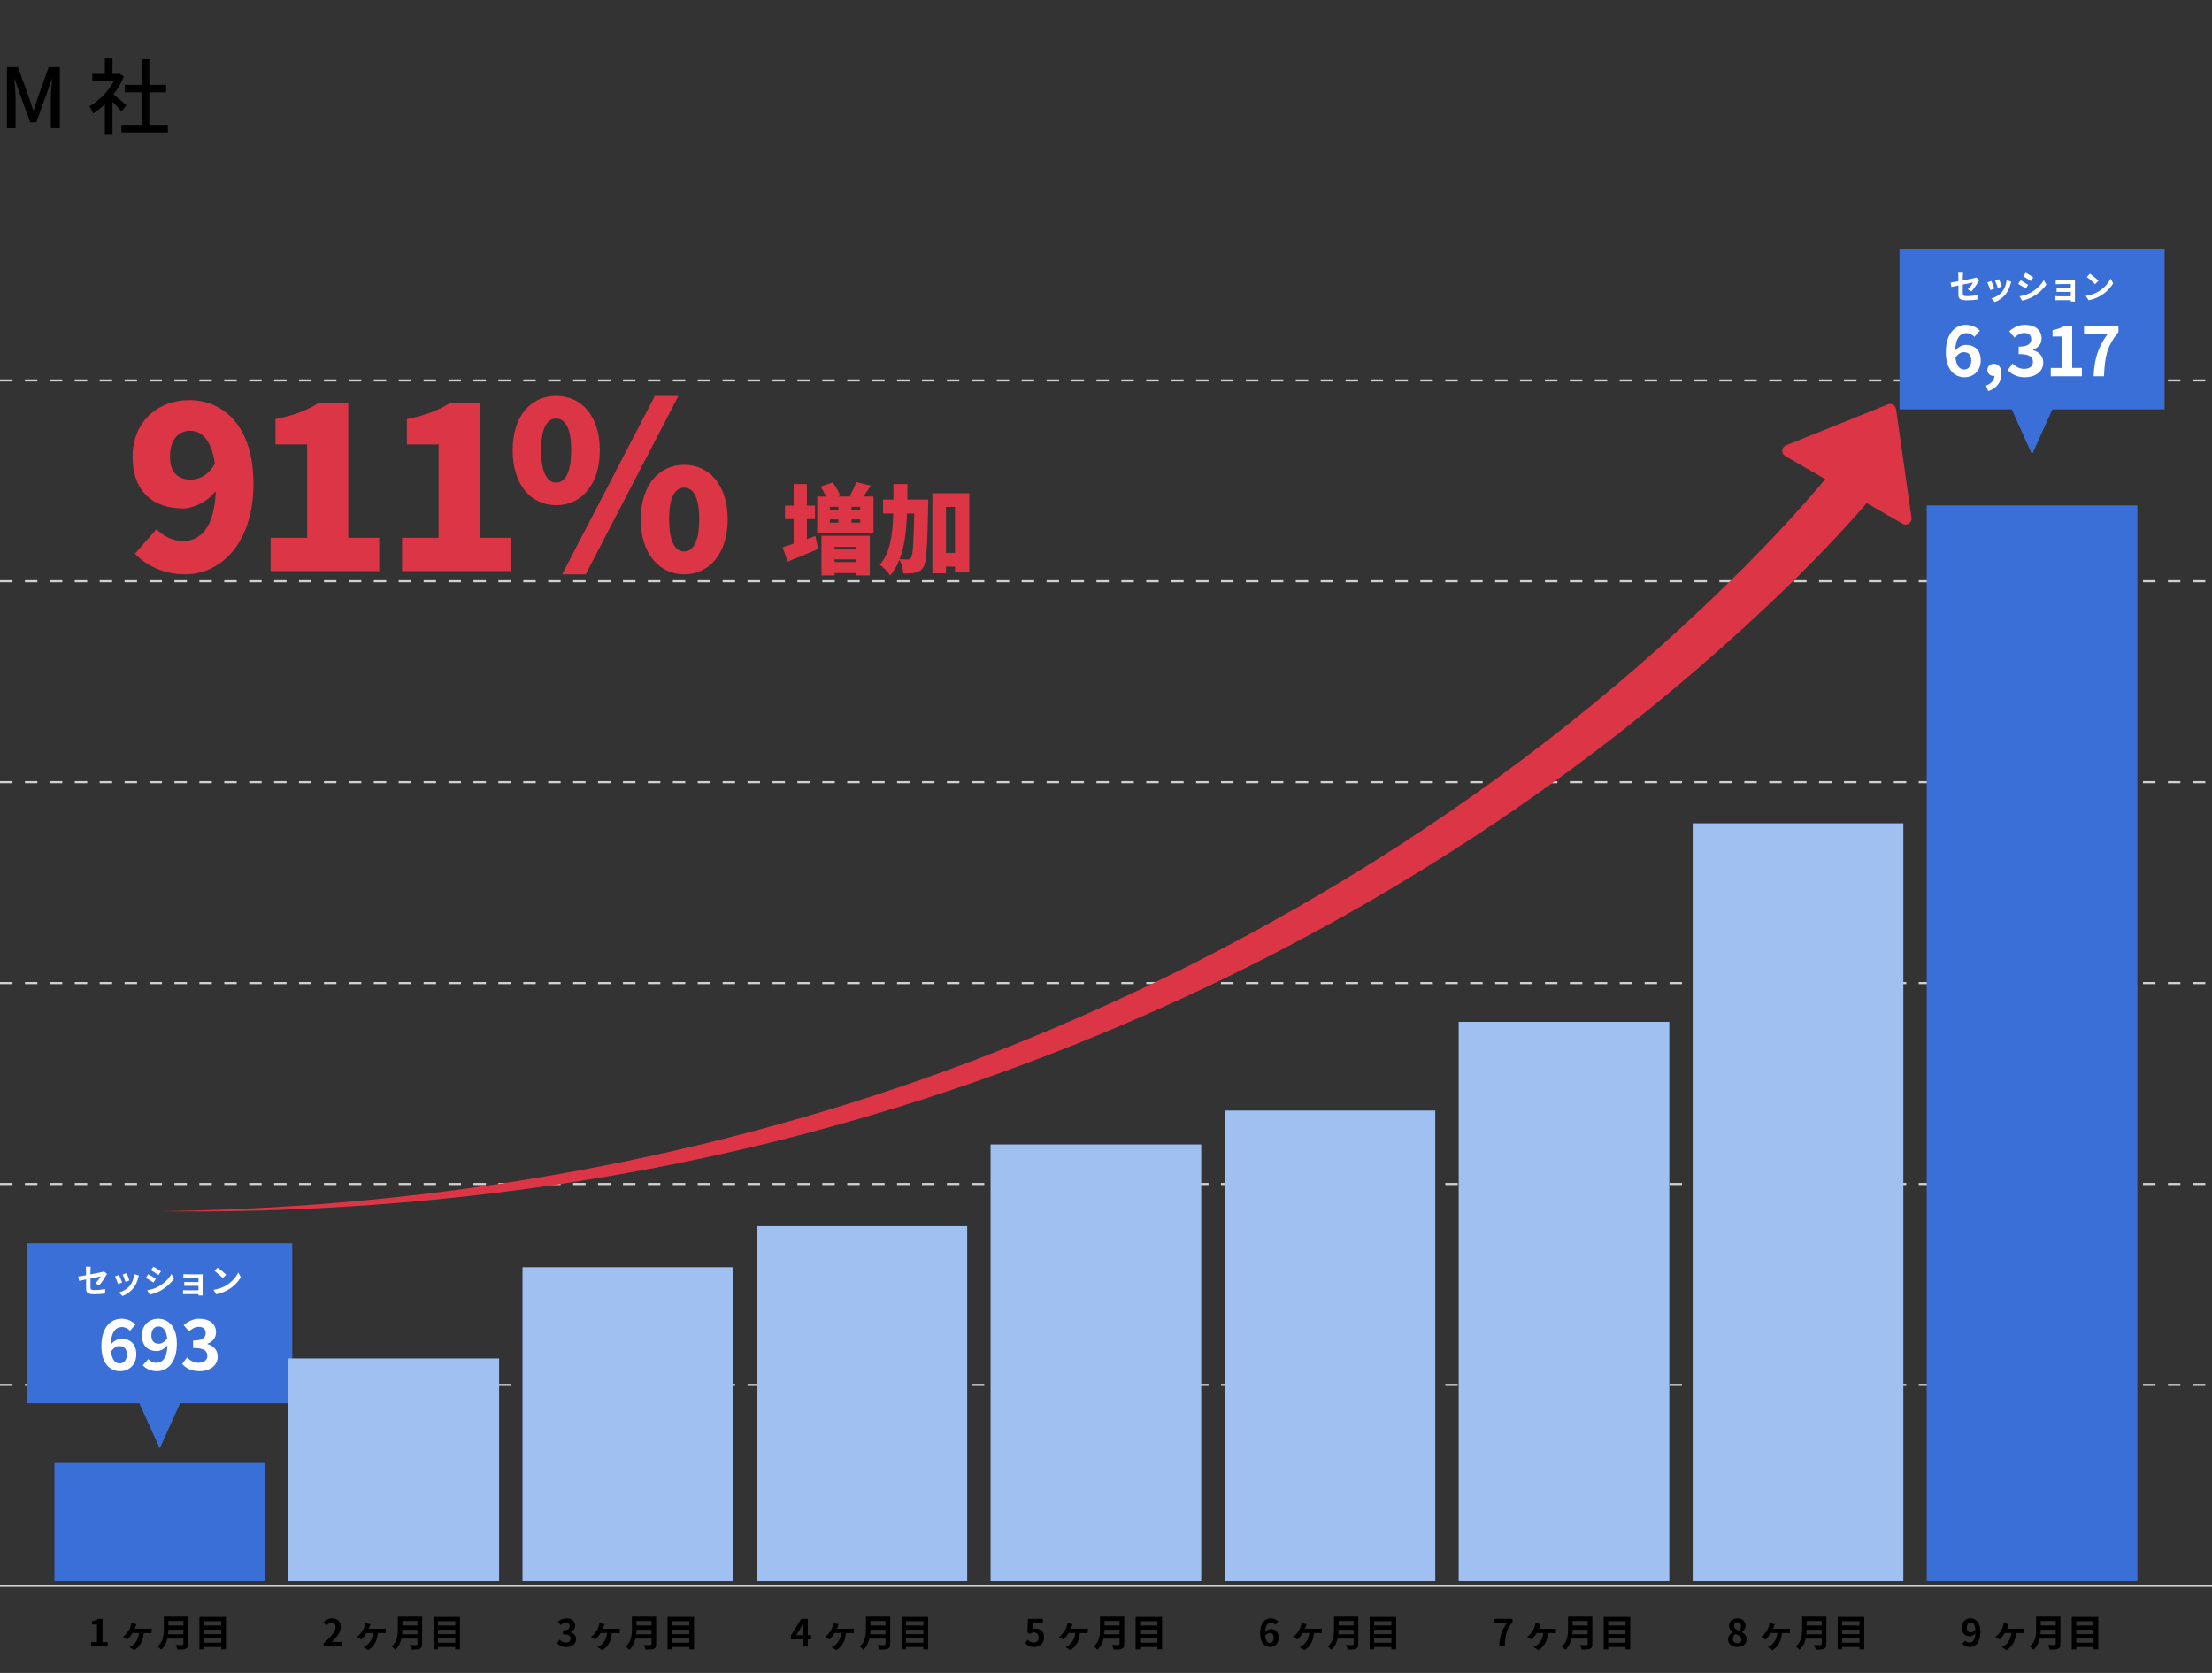 <?xml version="1.0" encoding="UTF-8"?>
<svg id="_レイヤー_2" data-name="レイヤー 2" xmlns="http://www.w3.org/2000/svg" viewBox="0 0 1065.23 805.7">
  <rect x="0" y="0" width="1065.23" height="805.7" fill="#333333" stroke="none"/>
  <defs>
    <style>
      .cls-1 {
        fill: none;
      }

      .cls-2 {
        fill: #3a6fd8;
      }

      .cls-3 {
        fill: #fff;
      }

      .cls-4 {
        fill: #dc3545;
      }

      .cls-5 {
        fill: #d1d1d1;
      }

      .cls-6 {
        fill: #a0c0f2;
      }
    </style>
  </defs>
  <g id="_編集モード" data-name="編集モード">
    <g>
      <g>
        <path class="cls-5" d="M1062,667.48h-6v-1h6v1ZM1050,667.48h-6v-1h6v1ZM1038,667.48h-6v-1h6v1ZM1026,667.48h-6v-1h6v1ZM1014,667.48h-6v-1h6v1ZM1002,667.48h-6v-1h6v1ZM990,667.48h-6v-1h6v1ZM978,667.48h-6v-1h6v1ZM966,667.48h-6v-1h6v1ZM954,667.48h-6v-1h6v1ZM942,667.48h-6v-1h6v1ZM930,667.48h-6v-1h6v1ZM918,667.48h-6v-1h6v1ZM906,667.48h-6v-1h6v1ZM894,667.48h-6v-1h6v1ZM882,667.48h-6v-1h6v1ZM870,667.48h-6v-1h6v1ZM858,667.48h-6v-1h6v1ZM846,667.48h-6v-1h6v1ZM834,667.48h-6v-1h6v1ZM822,667.48h-6v-1h6v1ZM810,667.48h-6v-1h6v1ZM798,667.48h-6v-1h6v1ZM786,667.48h-6v-1h6v1ZM774,667.48h-6v-1h6v1ZM762,667.48h-6v-1h6v1ZM750,667.48h-6v-1h6v1ZM738,667.48h-6v-1h6v1ZM726,667.48h-6v-1h6v1ZM714,667.48h-6v-1h6v1ZM702,667.48h-6v-1h6v1ZM690,667.48h-6v-1h6v1ZM678,667.48h-6v-1h6v1ZM666,667.48h-6v-1h6v1ZM654,667.48h-6v-1h6v1ZM642,667.48h-6v-1h6v1ZM630,667.48h-6v-1h6v1ZM618,667.48h-6v-1h6v1ZM606,667.48h-6v-1h6v1ZM594,667.48h-6v-1h6v1ZM582,667.48h-6v-1h6v1ZM570,667.48h-6v-1h6v1ZM558,667.48h-6v-1h6v1ZM546,667.48h-6v-1h6v1ZM534,667.48h-6v-1h6v1ZM522,667.48h-6v-1h6v1ZM510,667.48h-6v-1h6v1ZM498,667.48h-6v-1h6v1ZM486,667.48h-6v-1h6v1ZM474,667.48h-6v-1h6v1ZM462,667.48h-6v-1h6v1ZM450,667.48h-6v-1h6v1ZM438,667.48h-6v-1h6v1ZM426,667.48h-6v-1h6v1ZM414,667.48h-6v-1h6v1ZM402,667.48h-6v-1h6v1ZM390,667.48h-6v-1h6v1ZM378,667.48h-6v-1h6v1ZM366,667.48h-6v-1h6v1ZM354,667.48h-6v-1h6v1ZM342,667.48h-6v-1h6v1ZM330,667.48h-6v-1h6v1ZM318,667.48h-6v-1h6v1ZM306,667.48h-6v-1h6v1ZM294,667.48h-6v-1h6v1ZM282,667.48h-6v-1h6v1ZM270,667.48h-6v-1h6v1ZM258,667.48h-6v-1h6v1ZM246,667.48h-6v-1h6v1ZM234,667.48h-6v-1h6v1ZM222,667.48h-6v-1h6v1ZM210,667.48h-6v-1h6v1ZM198,667.48h-6v-1h6v1ZM186,667.48h-6v-1h6v1ZM174,667.48h-6v-1h6v1ZM162,667.48h-6v-1h6v1ZM150,667.48h-6v-1h6v1ZM138,667.48h-6v-1h6v1ZM126,667.48h-6v-1h6v1ZM114,667.48h-6v-1h6v1ZM102,667.48h-6v-1h6v1ZM90,667.48h-6v-1h6v1ZM78,667.48h-6v-1h6v1ZM66,667.48h-6v-1h6v1ZM54,667.48h-6v-1h6v1ZM42,667.48h-6v-1h6v1ZM30,667.48h-6v-1h6v1ZM18,667.48h-6v-1h6v1ZM6,667.48H0v-1h6v1Z"/>
        <path class="cls-5" d="M1062,570.72h-6v-1h6v1ZM1050,570.72h-6v-1h6v1ZM1038,570.72h-6v-1h6v1ZM1026,570.72h-6v-1h6v1ZM1014,570.72h-6v-1h6v1ZM1002,570.72h-6v-1h6v1ZM990,570.72h-6v-1h6v1ZM978,570.72h-6v-1h6v1ZM966,570.72h-6v-1h6v1ZM954,570.72h-6v-1h6v1ZM942,570.72h-6v-1h6v1ZM930,570.72h-6v-1h6v1ZM918,570.72h-6v-1h6v1ZM906,570.72h-6v-1h6v1ZM894,570.72h-6v-1h6v1ZM882,570.72h-6v-1h6v1ZM870,570.72h-6v-1h6v1ZM858,570.72h-6v-1h6v1ZM846,570.72h-6v-1h6v1ZM834,570.72h-6v-1h6v1ZM822,570.72h-6v-1h6v1ZM810,570.72h-6v-1h6v1ZM798,570.72h-6v-1h6v1ZM786,570.72h-6v-1h6v1ZM774,570.72h-6v-1h6v1ZM762,570.72h-6v-1h6v1ZM750,570.72h-6v-1h6v1ZM738,570.72h-6v-1h6v1ZM726,570.72h-6v-1h6v1ZM714,570.72h-6v-1h6v1ZM702,570.72h-6v-1h6v1ZM690,570.72h-6v-1h6v1ZM678,570.72h-6v-1h6v1ZM666,570.72h-6v-1h6v1ZM654,570.72h-6v-1h6v1ZM642,570.72h-6v-1h6v1ZM630,570.72h-6v-1h6v1ZM618,570.72h-6v-1h6v1ZM606,570.72h-6v-1h6v1ZM594,570.72h-6v-1h6v1ZM582,570.72h-6v-1h6v1ZM570,570.72h-6v-1h6v1ZM558,570.72h-6v-1h6v1ZM546,570.72h-6v-1h6v1ZM534,570.72h-6v-1h6v1ZM522,570.72h-6v-1h6v1ZM510,570.72h-6v-1h6v1ZM498,570.72h-6v-1h6v1ZM486,570.72h-6v-1h6v1ZM474,570.72h-6v-1h6v1ZM462,570.72h-6v-1h6v1ZM450,570.72h-6v-1h6v1ZM438,570.72h-6v-1h6v1ZM426,570.72h-6v-1h6v1ZM414,570.72h-6v-1h6v1ZM402,570.72h-6v-1h6v1ZM390,570.72h-6v-1h6v1ZM378,570.72h-6v-1h6v1ZM366,570.72h-6v-1h6v1ZM354,570.72h-6v-1h6v1ZM342,570.72h-6v-1h6v1ZM330,570.72h-6v-1h6v1ZM318,570.72h-6v-1h6v1ZM306,570.72h-6v-1h6v1ZM294,570.72h-6v-1h6v1ZM282,570.72h-6v-1h6v1ZM270,570.72h-6v-1h6v1ZM258,570.72h-6v-1h6v1ZM246,570.72h-6v-1h6v1ZM234,570.72h-6v-1h6v1ZM222,570.72h-6v-1h6v1ZM210,570.72h-6v-1h6v1ZM198,570.72h-6v-1h6v1ZM186,570.72h-6v-1h6v1ZM174,570.72h-6v-1h6v1ZM162,570.72h-6v-1h6v1ZM150,570.72h-6v-1h6v1ZM138,570.72h-6v-1h6v1ZM126,570.72h-6v-1h6v1ZM114,570.72h-6v-1h6v1ZM102,570.72h-6v-1h6v1ZM90,570.72h-6v-1h6v1ZM78,570.72h-6v-1h6v1ZM66,570.72h-6v-1h6v1ZM54,570.72h-6v-1h6v1ZM42,570.72h-6v-1h6v1ZM30,570.72h-6v-1h6v1ZM18,570.72h-6v-1h6v1ZM6,570.72H0v-1h6v1Z"/>
        <path class="cls-5" d="M1062,473.97h-6v-1h6v1ZM1050,473.97h-6v-1h6v1ZM1038,473.97h-6v-1h6v1ZM1026,473.97h-6v-1h6v1ZM1014,473.97h-6v-1h6v1ZM1002,473.97h-6v-1h6v1ZM990,473.97h-6v-1h6v1ZM978,473.97h-6v-1h6v1ZM966,473.97h-6v-1h6v1ZM954,473.97h-6v-1h6v1ZM942,473.97h-6v-1h6v1ZM930,473.97h-6v-1h6v1ZM918,473.97h-6v-1h6v1ZM906,473.97h-6v-1h6v1ZM894,473.97h-6v-1h6v1ZM882,473.97h-6v-1h6v1ZM870,473.97h-6v-1h6v1ZM858,473.97h-6v-1h6v1ZM846,473.97h-6v-1h6v1ZM834,473.97h-6v-1h6v1ZM822,473.97h-6v-1h6v1ZM810,473.97h-6v-1h6v1ZM798,473.97h-6v-1h6v1ZM786,473.97h-6v-1h6v1ZM774,473.97h-6v-1h6v1ZM762,473.97h-6v-1h6v1ZM750,473.97h-6v-1h6v1ZM738,473.97h-6v-1h6v1ZM726,473.97h-6v-1h6v1ZM714,473.97h-6v-1h6v1ZM702,473.97h-6v-1h6v1ZM690,473.97h-6v-1h6v1ZM678,473.97h-6v-1h6v1ZM666,473.97h-6v-1h6v1ZM654,473.97h-6v-1h6v1ZM642,473.97h-6v-1h6v1ZM630,473.97h-6v-1h6v1ZM618,473.97h-6v-1h6v1ZM606,473.97h-6v-1h6v1ZM594,473.97h-6v-1h6v1ZM582,473.97h-6v-1h6v1ZM570,473.97h-6v-1h6v1ZM558,473.97h-6v-1h6v1ZM546,473.97h-6v-1h6v1ZM534,473.97h-6v-1h6v1ZM522,473.97h-6v-1h6v1ZM510,473.97h-6v-1h6v1ZM498,473.97h-6v-1h6v1ZM486,473.97h-6v-1h6v1ZM474,473.97h-6v-1h6v1ZM462,473.97h-6v-1h6v1ZM450,473.97h-6v-1h6v1ZM438,473.97h-6v-1h6v1ZM426,473.97h-6v-1h6v1ZM414,473.97h-6v-1h6v1ZM402,473.97h-6v-1h6v1ZM390,473.97h-6v-1h6v1ZM378,473.97h-6v-1h6v1ZM366,473.97h-6v-1h6v1ZM354,473.97h-6v-1h6v1ZM342,473.97h-6v-1h6v1ZM330,473.97h-6v-1h6v1ZM318,473.97h-6v-1h6v1ZM306,473.97h-6v-1h6v1ZM294,473.97h-6v-1h6v1ZM282,473.97h-6v-1h6v1ZM270,473.97h-6v-1h6v1ZM258,473.97h-6v-1h6v1ZM246,473.97h-6v-1h6v1ZM234,473.97h-6v-1h6v1ZM222,473.97h-6v-1h6v1ZM210,473.97h-6v-1h6v1ZM198,473.97h-6v-1h6v1ZM186,473.97h-6v-1h6v1ZM174,473.97h-6v-1h6v1ZM162,473.97h-6v-1h6v1ZM150,473.97h-6v-1h6v1ZM138,473.97h-6v-1h6v1ZM126,473.97h-6v-1h6v1ZM114,473.97h-6v-1h6v1ZM102,473.97h-6v-1h6v1ZM90,473.97h-6v-1h6v1ZM78,473.97h-6v-1h6v1ZM66,473.97h-6v-1h6v1ZM54,473.97h-6v-1h6v1ZM42,473.97h-6v-1h6v1ZM30,473.97h-6v-1h6v1ZM18,473.97h-6v-1h6v1ZM6,473.97H0v-1h6v1Z"/>
        <path class="cls-5" d="M1062,377.21h-6v-1h6v1ZM1050,377.21h-6v-1h6v1ZM1038,377.21h-6v-1h6v1ZM1026,377.21h-6v-1h6v1ZM1014,377.21h-6v-1h6v1ZM1002,377.21h-6v-1h6v1ZM990,377.21h-6v-1h6v1ZM978,377.21h-6v-1h6v1ZM966,377.21h-6v-1h6v1ZM954,377.21h-6v-1h6v1ZM942,377.21h-6v-1h6v1ZM930,377.21h-6v-1h6v1ZM918,377.21h-6v-1h6v1ZM906,377.21h-6v-1h6v1ZM894,377.21h-6v-1h6v1ZM882,377.21h-6v-1h6v1ZM870,377.21h-6v-1h6v1ZM858,377.21h-6v-1h6v1ZM846,377.21h-6v-1h6v1ZM834,377.21h-6v-1h6v1ZM822,377.21h-6v-1h6v1ZM810,377.21h-6v-1h6v1ZM798,377.21h-6v-1h6v1ZM786,377.21h-6v-1h6v1ZM774,377.21h-6v-1h6v1ZM762,377.21h-6v-1h6v1ZM750,377.21h-6v-1h6v1ZM738,377.21h-6v-1h6v1ZM726,377.21h-6v-1h6v1ZM714,377.21h-6v-1h6v1ZM702,377.21h-6v-1h6v1ZM690,377.21h-6v-1h6v1ZM678,377.21h-6v-1h6v1ZM666,377.21h-6v-1h6v1ZM654,377.21h-6v-1h6v1ZM642,377.21h-6v-1h6v1ZM630,377.21h-6v-1h6v1ZM618,377.21h-6v-1h6v1ZM606,377.21h-6v-1h6v1ZM594,377.21h-6v-1h6v1ZM582,377.21h-6v-1h6v1ZM570,377.21h-6v-1h6v1ZM558,377.21h-6v-1h6v1ZM546,377.21h-6v-1h6v1ZM534,377.21h-6v-1h6v1ZM522,377.21h-6v-1h6v1ZM510,377.21h-6v-1h6v1ZM498,377.21h-6v-1h6v1ZM486,377.21h-6v-1h6v1ZM474,377.21h-6v-1h6v1ZM462,377.21h-6v-1h6v1ZM450,377.21h-6v-1h6v1ZM438,377.21h-6v-1h6v1ZM426,377.21h-6v-1h6v1ZM414,377.21h-6v-1h6v1ZM402,377.21h-6v-1h6v1ZM390,377.21h-6v-1h6v1ZM378,377.21h-6v-1h6v1ZM366,377.21h-6v-1h6v1ZM354,377.21h-6v-1h6v1ZM342,377.21h-6v-1h6v1ZM330,377.21h-6v-1h6v1ZM318,377.21h-6v-1h6v1ZM306,377.21h-6v-1h6v1ZM294,377.21h-6v-1h6v1ZM282,377.21h-6v-1h6v1ZM270,377.21h-6v-1h6v1ZM258,377.21h-6v-1h6v1ZM246,377.21h-6v-1h6v1ZM234,377.21h-6v-1h6v1ZM222,377.21h-6v-1h6v1ZM210,377.21h-6v-1h6v1ZM198,377.21h-6v-1h6v1ZM186,377.21h-6v-1h6v1ZM174,377.21h-6v-1h6v1ZM162,377.21h-6v-1h6v1ZM150,377.21h-6v-1h6v1ZM138,377.21h-6v-1h6v1ZM126,377.21h-6v-1h6v1ZM114,377.21h-6v-1h6v1ZM102,377.21h-6v-1h6v1ZM90,377.21h-6v-1h6v1ZM78,377.21h-6v-1h6v1ZM66,377.21h-6v-1h6v1ZM54,377.21h-6v-1h6v1ZM42,377.21h-6v-1h6v1ZM30,377.21h-6v-1h6v1ZM18,377.21h-6v-1h6v1ZM6,377.21H0v-1h6v1Z"/>
        <path class="cls-5" d="M1062,280.45h-6v-1h6v1ZM1050,280.45h-6v-1h6v1ZM1038,280.45h-6v-1h6v1ZM1026,280.45h-6v-1h6v1ZM1014,280.45h-6v-1h6v1ZM1002,280.45h-6v-1h6v1ZM990,280.45h-6v-1h6v1ZM978,280.45h-6v-1h6v1ZM966,280.45h-6v-1h6v1ZM954,280.45h-6v-1h6v1ZM942,280.45h-6v-1h6v1ZM930,280.45h-6v-1h6v1ZM918,280.45h-6v-1h6v1ZM906,280.45h-6v-1h6v1ZM894,280.45h-6v-1h6v1ZM882,280.45h-6v-1h6v1ZM870,280.45h-6v-1h6v1ZM858,280.45h-6v-1h6v1ZM846,280.45h-6v-1h6v1ZM834,280.45h-6v-1h6v1ZM822,280.45h-6v-1h6v1ZM810,280.45h-6v-1h6v1ZM798,280.45h-6v-1h6v1ZM786,280.45h-6v-1h6v1ZM774,280.45h-6v-1h6v1ZM762,280.45h-6v-1h6v1ZM750,280.45h-6v-1h6v1ZM738,280.45h-6v-1h6v1ZM726,280.45h-6v-1h6v1ZM714,280.45h-6v-1h6v1ZM702,280.45h-6v-1h6v1ZM690,280.45h-6v-1h6v1ZM678,280.45h-6v-1h6v1ZM666,280.45h-6v-1h6v1ZM654,280.45h-6v-1h6v1ZM642,280.45h-6v-1h6v1ZM630,280.45h-6v-1h6v1ZM618,280.45h-6v-1h6v1ZM606,280.45h-6v-1h6v1ZM594,280.45h-6v-1h6v1ZM582,280.45h-6v-1h6v1ZM570,280.45h-6v-1h6v1ZM558,280.45h-6v-1h6v1ZM546,280.45h-6v-1h6v1ZM534,280.45h-6v-1h6v1ZM522,280.45h-6v-1h6v1ZM510,280.45h-6v-1h6v1ZM498,280.45h-6v-1h6v1ZM486,280.45h-6v-1h6v1ZM474,280.45h-6v-1h6v1ZM462,280.45h-6v-1h6v1ZM450,280.45h-6v-1h6v1ZM438,280.45h-6v-1h6v1ZM426,280.45h-6v-1h6v1ZM414,280.45h-6v-1h6v1ZM402,280.45h-6v-1h6v1ZM390,280.45h-6v-1h6v1ZM378,280.45h-6v-1h6v1ZM366,280.45h-6v-1h6v1ZM354,280.45h-6v-1h6v1ZM342,280.45h-6v-1h6v1ZM330,280.45h-6v-1h6v1ZM318,280.45h-6v-1h6v1ZM306,280.45h-6v-1h6v1ZM294,280.45h-6v-1h6v1ZM282,280.45h-6v-1h6v1ZM270,280.45h-6v-1h6v1ZM258,280.45h-6v-1h6v1ZM246,280.45h-6v-1h6v1ZM234,280.45h-6v-1h6v1ZM222,280.45h-6v-1h6v1ZM210,280.45h-6v-1h6v1ZM198,280.45h-6v-1h6v1ZM186,280.45h-6v-1h6v1ZM174,280.45h-6v-1h6v1ZM162,280.45h-6v-1h6v1ZM150,280.45h-6v-1h6v1ZM138,280.45h-6v-1h6v1ZM126,280.45h-6v-1h6v1ZM114,280.45h-6v-1h6v1ZM102,280.45h-6v-1h6v1ZM90,280.45h-6v-1h6v1ZM78,280.45h-6v-1h6v1ZM66,280.45h-6v-1h6v1ZM54,280.45h-6v-1h6v1ZM42,280.45h-6v-1h6v1ZM30,280.45h-6v-1h6v1ZM18,280.45h-6v-1h6v1ZM6,280.45H0v-1h6v1Z"/>
        <path class="cls-5" d="M1062,183.7h-6v-1h6v1ZM1050,183.7h-6v-1h6v1ZM1038,183.7h-6v-1h6v1ZM1026,183.7h-6v-1h6v1ZM1014,183.7h-6v-1h6v1ZM1002,183.7h-6v-1h6v1ZM990,183.7h-6v-1h6v1ZM978,183.7h-6v-1h6v1ZM966,183.7h-6v-1h6v1ZM954,183.7h-6v-1h6v1ZM942,183.7h-6v-1h6v1ZM930,183.7h-6v-1h6v1ZM918,183.7h-6v-1h6v1ZM906,183.7h-6v-1h6v1ZM894,183.7h-6v-1h6v1ZM882,183.7h-6v-1h6v1ZM870,183.7h-6v-1h6v1ZM858,183.7h-6v-1h6v1ZM846,183.7h-6v-1h6v1ZM834,183.7h-6v-1h6v1ZM822,183.7h-6v-1h6v1ZM810,183.7h-6v-1h6v1ZM798,183.7h-6v-1h6v1ZM786,183.7h-6v-1h6v1ZM774,183.7h-6v-1h6v1ZM762,183.7h-6v-1h6v1ZM750,183.7h-6v-1h6v1ZM738,183.7h-6v-1h6v1ZM726,183.7h-6v-1h6v1ZM714,183.7h-6v-1h6v1ZM702,183.7h-6v-1h6v1ZM690,183.7h-6v-1h6v1ZM678,183.7h-6v-1h6v1ZM666,183.7h-6v-1h6v1ZM654,183.7h-6v-1h6v1ZM642,183.7h-6v-1h6v1ZM630,183.7h-6v-1h6v1ZM618,183.7h-6v-1h6v1ZM606,183.7h-6v-1h6v1ZM594,183.7h-6v-1h6v1ZM582,183.7h-6v-1h6v1ZM570,183.7h-6v-1h6v1ZM558,183.7h-6v-1h6v1ZM546,183.7h-6v-1h6v1ZM534,183.7h-6v-1h6v1ZM522,183.7h-6v-1h6v1ZM510,183.7h-6v-1h6v1ZM498,183.7h-6v-1h6v1ZM486,183.7h-6v-1h6v1ZM474,183.7h-6v-1h6v1ZM462,183.7h-6v-1h6v1ZM450,183.7h-6v-1h6v1ZM438,183.7h-6v-1h6v1ZM426,183.7h-6v-1h6v1ZM414,183.7h-6v-1h6v1ZM402,183.7h-6v-1h6v1ZM390,183.7h-6v-1h6v1ZM378,183.7h-6v-1h6v1ZM366,183.7h-6v-1h6v1ZM354,183.7h-6v-1h6v1ZM342,183.7h-6v-1h6v1ZM330,183.7h-6v-1h6v1ZM318,183.7h-6v-1h6v1ZM306,183.7h-6v-1h6v1ZM294,183.7h-6v-1h6v1ZM282,183.7h-6v-1h6v1ZM270,183.7h-6v-1h6v1ZM258,183.7h-6v-1h6v1ZM246,183.7h-6v-1h6v1ZM234,183.7h-6v-1h6v1ZM222,183.7h-6v-1h6v1ZM210,183.7h-6v-1h6v1ZM198,183.7h-6v-1h6v1ZM186,183.7h-6v-1h6v1ZM174,183.7h-6v-1h6v1ZM162,183.7h-6v-1h6v1ZM150,183.7h-6v-1h6v1ZM138,183.7h-6v-1h6v1ZM126,183.7h-6v-1h6v1ZM114,183.7h-6v-1h6v1ZM102,183.7h-6v-1h6v1ZM90,183.7h-6v-1h6v1ZM78,183.7h-6v-1h6v1ZM66,183.7h-6v-1h6v1ZM54,183.7h-6v-1h6v1ZM42,183.7h-6v-1h6v1ZM30,183.7h-6v-1h6v1ZM18,183.7h-6v-1h6v1ZM6,183.7H0v-1h6v1Z"/>
      </g>
      <g>
        <path d="M43.85,790.85h2.86v-8.43h-2.41v-1.64c1.33-.25,2.25-.59,3.1-1.13h1.96v11.2h2.5v2.14h-8.01v-2.14Z"/>
        <path d="M65.33,783.29c-.13.32-.29.74-.47,1.15h6.57c.4,0,1.12-.02,1.6-.09v2.2c-.56-.05-1.24-.05-1.6-.05h-2.2c-.31,3.82-1.75,6.5-4.63,8.26l-2.23-1.49c.5-.22,1.19-.61,1.62-.96,1.49-1.22,2.68-2.93,2.97-5.82h-3.15c-.7,1.12-1.75,2.47-2.48,3.11l-2.11-1.22c1.17-.88,2.11-2.07,2.74-3.06.5-.77.81-1.58,1.01-2.3.13-.41.22-.94.25-1.31l2.52.52c-.16.41-.31.74-.41,1.06Z"/>
        <path d="M90.58,791.82c0,1.3-.31,1.91-1.13,2.27-.86.38-2.12.41-3.98.41-.13-.63-.56-1.66-.9-2.25,1.26.07,2.77.05,3.17.05.43,0,.58-.14.58-.52v-2.61h-7.71c-.47,2.02-1.37,3.98-3.04,5.38-.32-.45-1.19-1.24-1.66-1.55,2.72-2.32,2.97-5.76,2.97-8.5v-5.92h11.7v13.23ZM88.32,787.11v-2.2h-7.22c-.02.68-.05,1.44-.13,2.2h7.35ZM81.1,780.68v2.2h7.22v-2.2h-7.22Z"/>
        <path d="M108.82,778.72v15.65h-2.27v-1.12h-8.34v1.12h-2.16v-15.65h12.77ZM98.21,780.8v2.07h8.34v-2.07h-8.34ZM98.21,784.89v2.12h8.34v-2.12h-8.34ZM106.55,791.16v-2.12h-8.34v2.12h8.34Z"/>
      </g>
      <g>
        <path d="M155.86,791.46c3.62-3.24,5.76-5.74,5.76-7.8,0-1.35-.72-2.16-2-2.16-.97,0-1.76.63-2.45,1.37l-1.44-1.44c1.22-1.31,2.41-2.02,4.23-2.02,2.52,0,4.2,1.62,4.2,4.11s-2,5-4.43,7.38c.67-.07,1.55-.14,2.18-.14h2.88v2.23h-8.93v-1.53Z"/>
        <path d="M178.03,783.29c-.13.32-.29.74-.47,1.15h6.57c.4,0,1.12-.02,1.6-.09v2.2c-.56-.05-1.24-.05-1.6-.05h-2.2c-.31,3.82-1.75,6.5-4.63,8.26l-2.23-1.49c.5-.22,1.19-.61,1.62-.95,1.49-1.22,2.68-2.93,2.97-5.82h-3.15c-.7,1.12-1.75,2.47-2.48,3.11l-2.11-1.22c1.17-.88,2.11-2.07,2.74-3.06.5-.77.81-1.58,1.01-2.3.13-.41.22-.94.25-1.31l2.52.52c-.16.41-.31.74-.41,1.06Z"/>
        <path d="M203.29,791.82c0,1.3-.31,1.91-1.13,2.27-.86.38-2.12.41-3.98.41-.13-.63-.56-1.66-.9-2.25,1.26.07,2.77.05,3.17.05.43,0,.58-.14.58-.52v-2.61h-7.71c-.47,2.02-1.37,3.98-3.04,5.38-.32-.45-1.19-1.24-1.66-1.55,2.72-2.32,2.97-5.76,2.97-8.5v-5.92h11.7v13.23ZM201.02,787.11v-2.2h-7.22c-.02.68-.05,1.44-.13,2.2h7.35ZM193.8,780.68v2.2h7.22v-2.2h-7.22Z"/>
        <path d="M221.52,778.72v15.65h-2.27v-1.12h-8.34v1.12h-2.16v-15.65h12.77ZM210.92,780.81v2.07h8.34v-2.07h-8.34ZM210.92,784.89v2.12h8.34v-2.12h-8.34ZM219.25,791.16v-2.12h-8.34v2.12h8.34Z"/>
      </g>
      <g>
        <path d="M386.56,789.54h-5.69v-1.8l4.97-8.08h3.19v7.87h1.57v2.02h-1.57v3.46h-2.47v-3.46ZM386.56,787.52v-2.72c0-.77.05-1.98.09-2.77h-.07c-.32.72-.68,1.46-1.06,2.18l-2.07,3.31h3.12Z"/>
        <path d="M403.45,783.29c-.13.32-.29.74-.47,1.15h6.57c.4,0,1.12-.02,1.6-.09v2.2c-.56-.05-1.24-.05-1.6-.05h-2.2c-.31,3.82-1.75,6.5-4.63,8.26l-2.23-1.49c.5-.22,1.19-.61,1.62-.96,1.49-1.22,2.68-2.93,2.97-5.82h-3.15c-.7,1.12-1.75,2.47-2.49,3.11l-2.11-1.22c1.17-.88,2.11-2.07,2.74-3.06.5-.77.81-1.58,1.01-2.3.13-.41.22-.94.25-1.31l2.52.52c-.16.41-.31.74-.41,1.06Z"/>
        <path d="M428.7,791.82c0,1.3-.31,1.91-1.13,2.27-.86.38-2.12.41-3.98.41-.13-.63-.56-1.66-.9-2.25,1.26.07,2.77.05,3.17.05.43,0,.58-.14.58-.52v-2.61h-7.71c-.47,2.02-1.37,3.98-3.04,5.38-.32-.45-1.19-1.24-1.66-1.55,2.72-2.32,2.97-5.76,2.97-8.5v-5.92h11.7v13.23ZM426.43,787.11v-2.2h-7.22c-.02.68-.05,1.44-.13,2.2h7.35ZM419.21,780.68v2.2h7.22v-2.2h-7.22Z"/>
        <path d="M446.94,778.72v15.65h-2.27v-1.12h-8.34v1.12h-2.16v-15.65h12.77ZM436.33,780.8v2.07h8.34v-2.07h-8.34ZM436.33,784.89v2.12h8.34v-2.12h-8.34ZM444.67,791.16v-2.12h-8.34v2.12h8.34Z"/>
      </g>
      <g>
        <path d="M606.81,786.51c0-4.97,2.47-7.09,5.15-7.09,1.64,0,2.81.68,3.62,1.51l-1.4,1.58c-.47-.54-1.28-.97-2.05-.97-1.53,0-2.79,1.15-2.9,4.5.72-.9,1.87-1.44,2.74-1.44,2.23,0,3.82,1.33,3.82,4.18s-1.91,4.47-4.18,4.47c-2.54,0-4.79-2.03-4.79-6.73ZM609.27,787.88c.25,2.43,1.15,3.37,2.27,3.37.99,0,1.82-.83,1.82-2.47s-.76-2.3-1.91-2.3c-.72,0-1.57.4-2.18,1.4Z"/>
        <path d="M628.86,783.29c-.13.32-.29.74-.47,1.15h6.57c.4,0,1.12-.02,1.6-.09v2.2c-.56-.05-1.24-.05-1.6-.05h-2.2c-.31,3.82-1.75,6.5-4.63,8.26l-2.23-1.49c.5-.22,1.19-.61,1.62-.96,1.49-1.22,2.68-2.93,2.97-5.82h-3.15c-.7,1.12-1.75,2.47-2.49,3.11l-2.11-1.22c1.17-.88,2.11-2.07,2.74-3.06.5-.77.81-1.58,1.01-2.3.13-.41.22-.94.25-1.31l2.52.52c-.16.41-.31.74-.41,1.06Z"/>
        <path d="M654.12,791.82c0,1.3-.31,1.91-1.13,2.27-.86.38-2.12.41-3.98.41-.13-.63-.56-1.66-.9-2.25,1.26.07,2.77.05,3.17.05.43,0,.58-.14.58-.52v-2.61h-7.71c-.47,2.02-1.37,3.98-3.04,5.38-.32-.45-1.19-1.24-1.66-1.55,2.72-2.32,2.97-5.76,2.97-8.5v-5.92h11.7v13.23ZM651.85,787.11v-2.2h-7.22c-.02.68-.05,1.44-.13,2.2h7.35ZM644.63,780.68v2.2h7.22v-2.2h-7.22Z"/>
        <path d="M672.35,778.72v15.65h-2.27v-1.12h-8.34v1.12h-2.16v-15.65h12.77ZM661.74,780.8v2.07h8.34v-2.07h-8.34ZM661.74,784.89v2.12h8.34v-2.12h-8.34ZM670.08,791.16v-2.12h-8.34v2.12h8.34Z"/>
      </g>
      <g>
        <path d="M725.51,781.88h-6v-2.23h8.86v1.62c-3.1,3.78-3.51,6.5-3.73,11.72h-2.68c.23-4.63,1.01-7.58,3.55-11.11Z"/>
        <path d="M741.57,783.29c-.13.32-.29.74-.47,1.15h6.57c.4,0,1.12-.02,1.6-.09v2.2c-.56-.05-1.24-.05-1.6-.05h-2.2c-.31,3.82-1.75,6.5-4.63,8.26l-2.23-1.49c.5-.22,1.19-.61,1.62-.96,1.49-1.22,2.68-2.93,2.97-5.82h-3.15c-.7,1.12-1.75,2.47-2.48,3.11l-2.11-1.22c1.17-.88,2.11-2.07,2.74-3.06.5-.77.81-1.58,1.01-2.3.12-.41.21-.94.25-1.31l2.52.52c-.16.41-.31.74-.41,1.06Z"/>
        <path d="M766.82,791.82c0,1.3-.31,1.91-1.13,2.27-.87.38-2.12.41-3.98.41-.13-.63-.56-1.66-.9-2.25,1.26.07,2.77.05,3.17.05.43,0,.58-.14.58-.52v-2.61h-7.71c-.47,2.02-1.37,3.98-3.04,5.38-.32-.45-1.19-1.24-1.66-1.55,2.72-2.32,2.97-5.76,2.97-8.5v-5.92h11.7v13.23ZM764.55,787.11v-2.2h-7.22c-.02.68-.05,1.44-.12,2.2h7.35ZM757.33,780.68v2.2h7.22v-2.2h-7.22Z"/>
        <path d="M785.06,778.72v15.65h-2.27v-1.12h-8.34v1.12h-2.16v-15.65h12.77ZM774.45,780.8v2.07h8.34v-2.07h-8.34ZM774.45,784.89v2.12h8.34v-2.12h-8.34ZM782.79,791.16v-2.12h-8.34v2.12h8.34Z"/>
      </g>
      <g>
        <polygon class="cls-2" points="1042.39 120.02 914.76 120.02 914.76 197.14 968.76 197.14 978.58 218.86 988.39 197.14 1042.39 197.14 1042.39 120.02"/>
        <g>
          <path class="cls-3" d="M943.09,137.49c-1.42.29-2.69.54-3.36.7l-.38-2.1c.75-.1,2.16-.34,3.75-.62v-2.29c0-.53-.05-1.34-.13-1.84h2.38c-.06.5-.14,1.3-.14,1.84v1.89c2.34-.45,4.58-.9,5.3-1.07.45-.1.83-.21,1.14-.37l1.54,1.18c-.14.22-.38.59-.53.88-.7,1.33-2.16,3.52-3.31,4.66l-1.76-1.04c1.06-.95,2.11-2.4,2.56-3.25-.5.11-2.66.53-4.93.99v4.24c0,.99.29,1.34,2.05,1.34s3.46-.22,5.04-.54l-.06,2.18c-1.33.19-3.25.35-4.96.35-3.65,0-4.18-.88-4.18-2.77v-4.37Z"/>
          <path class="cls-3" d="M960.44,138.98l-1.95.74c-.27-.86-1.07-2.99-1.46-3.7l1.92-.69c.4.82,1.17,2.75,1.49,3.65ZM968.18,136.82c-.42,1.62-1.09,3.28-2.18,4.69-1.49,1.92-3.49,3.26-5.36,3.97l-1.68-1.71c1.76-.46,3.99-1.68,5.31-3.35,1.09-1.36,1.86-3.49,2.05-5.49l2.24.72c-.19.51-.29.85-.38,1.17ZM963.97,137.99l-1.92.67c-.19-.79-.9-2.72-1.3-3.55l1.91-.62c.3.69,1.09,2.77,1.31,3.5Z"/>
          <path class="cls-3" d="M976.71,137.22l-1.17,1.79c-.91-.62-2.58-1.71-3.65-2.27l1.17-1.78c1.07.58,2.83,1.68,3.65,2.26ZM978,140.88c2.72-1.52,4.95-3.71,6.23-6l1.23,2.18c-1.49,2.21-3.75,4.24-6.37,5.75-1.63.93-3.92,1.73-5.35,1.99l-1.2-2.11c1.79-.3,3.71-.83,5.46-1.79ZM979.17,133.6l-1.2,1.78c-.9-.62-2.56-1.71-3.62-2.31l1.17-1.76c1.06.58,2.82,1.71,3.65,2.29Z"/>
          <path class="cls-3" d="M991.97,135.03h6.05c.38,0,.98-.02,1.23-.03-.02.21-.02.74-.02,1.07v8.04c0,.26.02.8.02,1.09h-2.02c.02-.14.02-.4.02-.64h-6.07c-.45,0-1.1.03-1.38.05v-1.97c.27.03.82.06,1.39.06h6.05v-2.13h-5.11c-.61,0-1.38.02-1.75.03v-1.89c.42.03,1.14.05,1.75.05h5.11v-1.94h-5.28c-.59,0-1.6.03-1.99.06v-1.94c.42.05,1.39.08,1.99.08Z"/>
          <path class="cls-3" d="M1010.56,140.39c2.74-1.62,4.82-4.07,5.83-6.23l1.25,2.26c-1.22,2.16-3.34,4.37-5.92,5.92-1.62.98-3.68,1.87-5.94,2.26l-1.34-2.11c2.5-.35,4.58-1.17,6.13-2.1ZM1010.56,135.22l-1.63,1.66c-.83-.9-2.83-2.64-4-3.46l1.5-1.6c1.12.75,3.2,2.42,4.13,3.39Z"/>
        </g>
        <g>
          <path class="cls-3" d="M937.04,169.71c0-9.27,4.62-13.27,9.67-13.27,3.03,0,5.26,1.28,6.74,2.83l-2.63,2.96c-.88-.98-2.39-1.79-3.84-1.79-2.86,0-5.22,2.12-5.42,8.39,1.38-1.72,3.5-2.73,5.12-2.73,4.18,0,7.18,2.39,7.18,7.48s-3.57,8.09-7.85,8.09c-4.72,0-8.96-3.64-8.96-11.96ZM941.69,172.27c.47,4.11,2.16,5.66,4.21,5.66,1.89,0,3.4-1.45,3.4-4.35,0-2.73-1.42-3.98-3.57-3.98-1.28,0-2.8.71-4.04,2.66Z"/>
          <path class="cls-3" d="M956.4,185.68c2.63-.98,4.08-2.73,4.04-4.62h-.3c-1.62,0-3.1-1.04-3.1-2.93,0-1.79,1.45-2.93,3.2-2.93,2.29,0,3.57,1.82,3.57,4.88,0,3.94-2.29,6.94-6.37,8.29l-1.04-2.7Z"/>
          <path class="cls-3" d="M966.87,178.2l2.32-3.13c1.48,1.45,3.3,2.56,5.56,2.56,2.53,0,4.25-1.21,4.25-3.3,0-2.36-1.45-3.81-6.87-3.81v-3.57c4.58,0,6.06-1.52,6.06-3.6,0-1.89-1.21-3-3.34-3-1.79,0-3.23.84-4.72,2.22l-2.53-3.03c2.16-1.89,4.55-3.1,7.48-3.1,4.82,0,8.09,2.36,8.09,6.54,0,2.63-1.55,4.45-4.14,5.49v.17c2.8.74,4.95,2.8,4.95,6,0,4.45-4.01,7.04-8.76,7.04-3.94,0-6.6-1.48-8.36-3.47Z"/>
          <path class="cls-3" d="M987.6,177.19h5.36v-15.13h-4.52v-3.07c2.49-.47,4.21-1.11,5.79-2.09h3.67v20.28h4.68v4.01h-14.99v-4.01Z"/>
          <path class="cls-3" d="M1014.83,161.05h-11.22v-4.14h16.58v3.03c-5.66,6.91-6.57,11.79-6.97,21.26h-5.02c.44-8.39,1.99-13.68,6.64-20.15Z"/>
        </g>
      </g>
      <rect class="cls-1" x="0" width="1065.23" height="805.7"/>
      <g>
        <path d="M3.33,32.29h5.32l5.4,14.92c.68,1.96,1.28,3.96,1.96,5.92h.2c.68-1.96,1.24-3.96,1.92-5.92l5.32-14.92h5.36v29.47h-4.32v-14.56c0-2.64.36-6.44.6-9.12h-.16l-2.36,6.8-5.12,14.04h-2.88l-5.16-14.04-2.32-6.8h-.16c.2,2.68.56,6.48.56,9.12v14.56H3.33v-29.47Z"/>
        <path d="M58.53,53.73c-.92-1.16-2.72-3.08-4.36-4.72v15.92h-3.68v-14.76c-1.8,1.76-3.72,3.28-5.6,4.48-.36-.96-1.28-2.72-1.84-3.44,4.56-2.6,9.16-7.24,11.88-12.24h-10.48v-3.4h6.04v-7.36h3.68v7.36h2.76l.64-.12,2.08,1.4c-1.2,3.04-2.96,5.96-4.96,8.6,1.88,1.52,5.2,4.4,6.12,5.24l-2.28,3.04ZM80.85,60.13v3.68h-22.4v-3.68h9.68v-15.68h-8.08v-3.6h8.08v-12.32h3.8v12.32h8.08v3.6h-8.08v15.68h8.92Z"/>
      </g>
      <g>
        <path d="M268.26,791.39l1.24-1.67c.79.77,1.76,1.37,2.97,1.37,1.35,0,2.27-.67,2.27-1.87,0-1.3-.77-2.12-3.67-2.12v-1.89c2.45,0,3.24-.85,3.24-2.03,0-1.04-.65-1.66-1.78-1.66-.95,0-1.73.43-2.52,1.17l-1.35-1.62c1.15-1.01,2.43-1.64,4-1.64,2.57,0,4.32,1.28,4.32,3.55,0,1.44-.81,2.48-2.21,3.04v.09c1.49.41,2.65,1.53,2.65,3.28,0,2.45-2.14,3.87-4.68,3.87-2.11,0-3.53-.79-4.47-1.85Z"/>
        <path d="M290.74,783.29c-.13.32-.29.74-.47,1.15h6.57c.4,0,1.12-.02,1.6-.09v2.2c-.56-.05-1.24-.05-1.6-.05h-2.2c-.31,3.82-1.75,6.5-4.63,8.26l-2.23-1.5c.5-.21,1.19-.61,1.62-.95,1.49-1.22,2.68-2.94,2.97-5.82h-3.15c-.7,1.12-1.75,2.47-2.48,3.12l-2.11-1.22c1.17-.88,2.11-2.07,2.74-3.06.5-.77.81-1.58,1.01-2.3.13-.41.22-.94.25-1.31l2.52.52c-.16.41-.31.74-.41,1.06Z"/>
        <path d="M316,791.82c0,1.3-.31,1.91-1.13,2.27-.86.38-2.12.41-3.98.41-.13-.63-.56-1.66-.9-2.25,1.26.07,2.77.05,3.17.05.43,0,.58-.14.58-.52v-2.61h-7.71c-.47,2.02-1.37,3.98-3.04,5.38-.32-.45-1.19-1.24-1.66-1.55,2.72-2.32,2.97-5.76,2.97-8.5v-5.92h11.7v13.23ZM313.73,787.11v-2.2h-7.22c-.02.68-.05,1.44-.13,2.2h7.35ZM306.51,780.68v2.2h7.22v-2.2h-7.22Z"/>
        <path d="M334.23,778.71v15.65h-2.27v-1.12h-8.34v1.12h-2.16v-15.65h12.77ZM323.62,780.8v2.07h8.34v-2.07h-8.34ZM323.62,784.89v2.12h8.34v-2.12h-8.34ZM331.96,791.16v-2.12h-8.34v2.12h8.34Z"/>
      </g>
      <g>
        <path d="M493.67,791.43l1.22-1.69c.76.74,1.69,1.35,2.94,1.35,1.39,0,2.36-.88,2.36-2.45s-.9-2.41-2.25-2.41c-.79,0-1.22.2-2,.7l-1.21-.79.36-6.48h7.13v2.23h-4.84l-.25,2.83c.54-.25.99-.38,1.6-.38,2.23,0,4.1,1.33,4.1,4.23s-2.2,4.68-4.66,4.68c-2.11,0-3.51-.83-4.5-1.82Z"/>
        <path d="M516.15,783.29c-.13.32-.29.74-.47,1.15h6.57c.4,0,1.12-.02,1.6-.09v2.2c-.56-.05-1.24-.05-1.6-.05h-2.2c-.31,3.82-1.75,6.5-4.63,8.26l-2.23-1.49c.5-.22,1.19-.61,1.62-.96,1.49-1.22,2.68-2.93,2.97-5.82h-3.15c-.7,1.12-1.75,2.47-2.49,3.11l-2.11-1.22c1.17-.88,2.11-2.07,2.74-3.06.5-.77.81-1.58,1.01-2.3.13-.41.22-.94.25-1.31l2.52.52c-.16.41-.31.74-.41,1.06Z"/>
        <path d="M541.41,791.82c0,1.3-.31,1.91-1.13,2.27-.86.38-2.12.41-3.98.41-.13-.63-.56-1.66-.9-2.25,1.26.07,2.77.05,3.17.05.43,0,.58-.14.58-.52v-2.61h-7.71c-.47,2.02-1.37,3.98-3.04,5.38-.32-.45-1.19-1.24-1.66-1.55,2.72-2.32,2.97-5.76,2.97-8.5v-5.92h11.7v13.23ZM539.14,787.11v-2.2h-7.22c-.02.68-.05,1.44-.13,2.2h7.35ZM531.92,780.68v2.2h7.22v-2.2h-7.22Z"/>
        <path d="M559.64,778.72v15.65h-2.27v-1.12h-8.34v1.12h-2.16v-15.65h12.77ZM549.04,780.8v2.07h8.34v-2.07h-8.34ZM549.04,784.89v2.12h8.34v-2.12h-8.34ZM557.37,791.16v-2.12h-8.34v2.12h8.34Z"/>
      </g>
      <g>
        <path d="M832.17,789.68c0-1.71,1.04-2.83,2.29-3.47v-.09c-1.03-.74-1.76-1.75-1.76-3.17,0-2.14,1.71-3.51,4.02-3.51s3.87,1.42,3.87,3.55c0,1.31-.83,2.41-1.71,3.04v.09c1.22.67,2.23,1.75,2.23,3.56,0,2.02-1.78,3.56-4.48,3.56-2.54,0-4.45-1.48-4.45-3.56ZM838.63,789.59c0-1.39-1.22-1.96-2.95-2.67-.72.58-1.22,1.48-1.22,2.47,0,1.21.99,1.98,2.23,1.98,1.13,0,1.94-.63,1.94-1.78ZM838.41,783.14c0-1.08-.65-1.85-1.77-1.85-.9,0-1.62.59-1.62,1.66,0,1.26,1.03,1.87,2.43,2.43.65-.68.96-1.44.96-2.23Z"/>
        <path d="M854.27,783.29c-.13.32-.29.74-.47,1.15h6.57c.4,0,1.12-.02,1.6-.09v2.2c-.56-.05-1.24-.05-1.6-.05h-2.2c-.31,3.82-1.75,6.5-4.63,8.27l-2.23-1.5c.5-.22,1.19-.61,1.62-.95,1.49-1.22,2.68-2.94,2.97-5.82h-3.15c-.7,1.12-1.75,2.47-2.49,3.12l-2.11-1.22c1.17-.88,2.11-2.07,2.74-3.06.5-.77.81-1.58,1.01-2.3.13-.41.22-.94.25-1.31l2.52.52c-.16.41-.31.74-.41,1.06Z"/>
        <path d="M879.53,791.82c0,1.3-.31,1.91-1.13,2.27-.86.38-2.12.41-3.98.41-.12-.63-.56-1.66-.9-2.25,1.26.07,2.77.05,3.17.05.43,0,.58-.14.58-.52v-2.61h-7.71c-.47,2.02-1.37,3.98-3.04,5.38-.32-.45-1.19-1.24-1.66-1.55,2.72-2.32,2.97-5.76,2.97-8.5v-5.92h11.7v13.23ZM877.26,787.11v-2.2h-7.22c-.02.68-.05,1.44-.13,2.2h7.35ZM870.04,780.68v2.2h7.22v-2.2h-7.22Z"/>
        <path d="M897.76,778.72v15.65h-2.27v-1.12h-8.34v1.12h-2.16v-15.65h12.77ZM887.16,780.8v2.07h8.34v-2.07h-8.34ZM887.16,784.89v2.12h8.34v-2.12h-8.34ZM895.49,791.16v-2.12h-8.34v2.12h8.34Z"/>
      </g>
      <g>
        <path class="cls-4" d="M64.96,266.7l10.46-11.91c2.67,3.12,7.79,5.79,12.47,5.79,8.57,0,15.25-6.01,16.03-24.04-4.23,5.34-11.13,8.35-15.81,8.35-13.91,0-24.27-7.79-24.27-24.93s12.47-27.27,27.27-27.27c15.7,0,30.95,11.58,30.95,40.29s-15.81,43.63-32.84,43.63c-11.02,0-19.15-4.68-24.27-9.91ZM92.01,230.97c4.01,0,8.46-2.23,11.47-7.68-1.78-12.25-6.9-15.81-11.91-15.81s-9.68,3.45-9.68,12.47c0,8.35,4.45,11.02,10.13,11.02Z"/>
        <path class="cls-4" d="M130.32,259.02h17.59v-44.97h-15.25v-12.24c8.9-1.78,14.69-4.01,20.48-7.57h14.58v64.78h14.92v16.03h-52.32v-16.03Z"/>
        <path class="cls-4" d="M193.61,259.02h17.59v-44.97h-15.25v-12.24c8.9-1.78,14.69-4.01,20.48-7.57h14.58v64.78h14.92v16.03h-52.32v-16.03Z"/>
        <path class="cls-4" d="M246.89,216.84c0-16.59,8.79-26.16,20.93-26.16s21.04,9.57,21.04,26.16-8.9,26.49-21.04,26.49-20.93-9.91-20.93-26.49ZM275.06,216.84c0-11.58-3.34-15.25-7.24-15.25s-7.24,3.67-7.24,15.25,3.34,15.58,7.24,15.58,7.24-4.01,7.24-15.58ZM315.35,190.68h11.35l-44.64,85.93h-11.35l44.64-85.93ZM308.56,250.12c0-16.59,8.9-26.27,20.93-26.27s20.93,9.68,20.93,26.27-8.91,26.49-20.93,26.49-20.93-9.91-20.93-26.49ZM336.72,250.12c0-11.69-3.34-15.25-7.24-15.25s-7.24,3.56-7.24,15.25,3.34,15.47,7.24,15.47,7.24-3.9,7.24-15.47Z"/>
      </g>
      <g>
        <path class="cls-4" d="M392.66,258.14l1.37,6.27c-4.95,2.12-10.37,4.33-14.79,6.08l-2.36-6.97c1.51-.42,3.35-.99,5.33-1.7v-11.83h-4.19v-6.46h4.19v-10.41h6.36v10.41h3.91v6.46h-3.91v9.61l4.1-1.46ZM420.64,239.15v17.53h-27.09v-17.53h4.19c-.66-1.56-1.6-3.35-2.54-4.81l5.84-1.98c1.41,1.93,2.97,4.57,3.53,6.41l-1.08.38h6.83l-1.08-.33c1.13-1.88,2.4-4.62,3.06-6.64l7.07,1.7c-1.27,1.93-2.54,3.77-3.63,5.28h4.9ZM395.58,258.04h23.28v19.13h-6.6v-1.18h-10.37v1.18h-6.31v-19.13ZM399.63,244.1v1.51h4.15v-1.51h-4.15ZM399.63,251.73h4.15v-1.55h-4.15v1.55ZM401.89,263.37v1.27h10.37v-1.27h-10.37ZM412.26,270.67v-1.27h-10.37v1.27h10.37ZM414.24,244.1h-4.19v1.51h4.19v-1.51ZM414.24,250.17h-4.19v1.55h4.19v-1.55Z"/>
        <path class="cls-4" d="M447.03,240.61s0,2.17-.05,3.02c-.42,19.7-.75,27.19-2.26,29.45-1.23,1.79-2.31,2.4-3.96,2.78-1.46.38-3.53.38-5.75.33-.09-1.88-.8-4.71-1.84-6.64-1.13,2.83-2.59,5.37-4.48,7.63-1.04-1.7-3.3-4.05-5-5.14,5-5.89,6.17-14.14,6.46-24.74h-4.9v-6.69h5v-7.49h6.74c0,2.59,0,5.09-.05,7.49h10.08ZM436.8,247.3c-.33,8.53-1.18,15.93-3.58,22,1.65.14,3.06.19,3.91.19.71,0,1.13-.24,1.6-.94.9-1.23,1.22-6.74,1.55-21.25h-3.49ZM466.77,237.55v38.17h-6.88v-2.83h-4.33v3.21h-6.55v-38.54h17.76ZM459.89,266.29v-22.15h-4.33v22.15h4.33Z"/>
      </g>
      <rect class="cls-5" y="763.24" width="1065.23" height="1"/>
      <g>
        <polygon class="cls-2" points="140.74 598.73 13.11 598.73 13.11 675.84 67.11 675.84 76.93 697.56 86.74 675.84 140.74 675.84 140.74 598.73"/>
        <g>
          <path class="cls-3" d="M41.44,616.19c-1.42.29-2.69.54-3.36.7l-.38-2.1c.75-.1,2.16-.34,3.75-.62v-2.29c0-.53-.05-1.34-.13-1.84h2.38c-.06.5-.14,1.3-.14,1.84v1.89c2.34-.45,4.58-.9,5.3-1.07.45-.1.83-.21,1.14-.37l1.54,1.18c-.14.22-.38.59-.53.88-.71,1.33-2.16,3.52-3.31,4.66l-1.76-1.04c1.06-.95,2.11-2.4,2.56-3.25-.5.11-2.66.53-4.93.99v4.24c0,.99.29,1.34,2.05,1.34s3.46-.22,5.04-.54l-.06,2.18c-1.33.19-3.25.35-4.96.35-3.65,0-4.18-.88-4.18-2.77v-4.37Z"/>
          <path class="cls-3" d="M58.79,617.68l-1.95.74c-.27-.86-1.07-2.99-1.46-3.7l1.92-.69c.4.82,1.17,2.75,1.49,3.65ZM66.53,615.52c-.42,1.62-1.09,3.28-2.18,4.69-1.49,1.92-3.49,3.26-5.36,3.97l-1.68-1.71c1.76-.46,3.99-1.68,5.31-3.35,1.09-1.36,1.86-3.49,2.05-5.49l2.24.72c-.19.51-.29.85-.38,1.17ZM62.32,616.69l-1.92.67c-.19-.79-.9-2.72-1.3-3.55l1.91-.62c.3.69,1.09,2.77,1.31,3.5Z"/>
          <path class="cls-3" d="M75.06,615.92l-1.17,1.79c-.91-.62-2.58-1.71-3.65-2.27l1.17-1.78c1.07.58,2.83,1.68,3.65,2.26ZM76.35,619.59c2.72-1.52,4.95-3.71,6.23-6l1.23,2.18c-1.49,2.21-3.75,4.24-6.37,5.75-1.63.93-3.92,1.73-5.35,1.99l-1.2-2.11c1.79-.3,3.71-.83,5.46-1.79ZM77.52,612.3l-1.2,1.78c-.9-.62-2.56-1.71-3.62-2.31l1.17-1.76c1.06.58,2.82,1.71,3.65,2.29Z"/>
          <path class="cls-3" d="M90.32,613.73h6.05c.38,0,.98-.02,1.23-.03-.02.21-.02.74-.02,1.07v8.04c0,.26.02.8.02,1.09h-2.02c.02-.14.02-.4.02-.64h-6.07c-.45,0-1.1.03-1.38.05v-1.97c.27.03.82.06,1.39.06h6.05v-2.13h-5.11c-.61,0-1.38.02-1.74.03v-1.89c.42.03,1.14.05,1.74.05h5.11v-1.94h-5.28c-.59,0-1.6.03-1.99.06v-1.94c.42.05,1.39.08,1.99.08Z"/>
          <path class="cls-3" d="M108.91,619.09c2.74-1.62,4.82-4.07,5.83-6.23l1.25,2.26c-1.22,2.16-3.35,4.37-5.92,5.92-1.62.98-3.68,1.87-5.94,2.26l-1.34-2.11c2.5-.35,4.58-1.17,6.13-2.1ZM108.91,613.92l-1.63,1.66c-.83-.9-2.83-2.64-4-3.46l1.5-1.6c1.12.75,3.2,2.42,4.13,3.39Z"/>
        </g>
        <g>
          <path class="cls-3" d="M48.82,648.41c0-9.27,4.62-13.27,9.67-13.27,3.03,0,5.26,1.28,6.74,2.83l-2.63,2.96c-.88-.98-2.39-1.79-3.84-1.79-2.86,0-5.22,2.12-5.42,8.39,1.38-1.72,3.5-2.73,5.12-2.73,4.18,0,7.18,2.39,7.18,7.48s-3.57,8.09-7.85,8.09c-4.72,0-8.96-3.64-8.96-11.96ZM53.47,650.97c.47,4.11,2.16,5.66,4.21,5.66,1.89,0,3.4-1.45,3.4-4.35,0-2.73-1.42-3.98-3.57-3.98-1.28,0-2.8.71-4.04,2.66Z"/>
          <path class="cls-3" d="M68.76,657.54l2.63-3c.88,1.01,2.39,1.79,3.84,1.79,2.86,0,5.22-2.09,5.42-8.36-1.38,1.72-3.5,2.73-5.12,2.73-4.18,0-7.18-2.43-7.18-7.51s3.57-8.05,7.85-8.05c4.72,0,8.96,3.6,8.96,11.96,0,9.27-4.62,13.28-9.64,13.28-3.07,0-5.32-1.31-6.77-2.83ZM76.47,647.16c1.31,0,2.9-.78,4.04-2.66-.5-4.08-2.19-5.63-4.25-5.63-1.85,0-3.37,1.42-3.37,4.31,0,2.73,1.38,3.98,3.57,3.98Z"/>
          <path class="cls-3" d="M87.72,656.9l2.33-3.13c1.48,1.45,3.3,2.56,5.56,2.56,2.53,0,4.25-1.21,4.25-3.3,0-2.36-1.45-3.81-6.87-3.81v-3.57c4.58,0,6.06-1.52,6.06-3.6,0-1.89-1.21-3-3.33-3-1.79,0-3.23.84-4.72,2.22l-2.53-3.03c2.16-1.89,4.55-3.1,7.48-3.1,4.82,0,8.09,2.36,8.09,6.54,0,2.63-1.55,4.45-4.14,5.49v.17c2.8.74,4.95,2.8,4.95,6,0,4.45-4.01,7.04-8.76,7.04-3.94,0-6.6-1.48-8.36-3.47Z"/>
        </g>
      </g>
      <path class="cls-4" d="M909.15,194.74l-49.05,19.73c-2.23.9-2.45,3.97-.37,5.17l56.49,32.62c2.08,1.2,4.64-.52,4.3-2.9l-7.44-52.35c-.26-1.85-2.2-2.97-3.93-2.27Z"/>
      <g>
        <rect class="cls-2" x="927.86" y="243.43" width="101.44" height="518"/>
        <rect class="cls-6" x="815.15" y="396.52" width="101.44" height="364.91"/>
        <rect class="cls-6" x="702.45" y="492.14" width="101.44" height="269.29"/>
        <rect class="cls-6" x="589.74" y="534.86" width="101.44" height="226.57"/>
        <rect class="cls-6" x="477.03" y="551.18" width="101.44" height="210.25"/>
        <rect class="cls-6" x="364.33" y="590.54" width="101.44" height="170.89"/>
        <rect class="cls-6" x="251.62" y="610.3" width="101.44" height="151.13"/>
        <rect class="cls-6" x="138.91" y="654.25" width="101.44" height="107.18"/>
        <rect class="cls-2" x="26.21" y="704.6" width="101.44" height="56.83"/>
      </g>
      <path class="cls-4" d="M905.28,234.79c-12.45,15.21-26.04,29.42-39.92,43.27-134.59,132.05-306.17,224.64-488.59,270.78-97.83,24.63-199.16,35.72-299.83,34.5,134.1-1.66,267.83-25.38,393.18-73.09,142.1-54.29,273.91-137.88,379.88-247.31,12.2-12.76,24.04-25.83,35.06-39.6,0,0,2.03-2.61,2.03-2.61,0,0,18.21,14.05,18.21,14.05h0Z"/>
      <g>
        <path d="M944.96,791.73l1.41-1.6c.49.54,1.3.95,2.09.95,1.49,0,2.72-1.13,2.84-4.46-.7.9-1.84,1.44-2.74,1.44-2.21,0-3.82-1.37-3.82-4.2s1.91-4.45,4.2-4.45c2.52,0,4.79,1.98,4.79,6.61,0,5.04-2.47,7.22-5.11,7.22-1.66,0-2.86-.7-3.66-1.51ZM949.07,786.17c.74,0,1.58-.41,2.2-1.44-.23-2.41-1.15-3.31-2.29-3.31-.99,0-1.8.81-1.8,2.45s.74,2.3,1.89,2.3Z"/>
        <path d="M966.98,783.29c-.13.32-.29.74-.47,1.15h6.57c.4,0,1.12-.02,1.6-.09v2.2c-.56-.05-1.24-.05-1.6-.05h-2.2c-.31,3.82-1.75,6.5-4.63,8.26l-2.23-1.49c.5-.22,1.19-.61,1.62-.96,1.49-1.22,2.68-2.93,2.97-5.82h-3.15c-.7,1.12-1.75,2.47-2.48,3.11l-2.11-1.22c1.17-.88,2.11-2.07,2.74-3.06.5-.77.81-1.58,1.01-2.3.13-.41.22-.94.25-1.31l2.52.52c-.16.41-.31.74-.41,1.06Z"/>
        <path d="M992.23,791.82c0,1.3-.31,1.91-1.13,2.27-.86.38-2.12.41-3.98.41-.13-.63-.56-1.66-.9-2.25,1.26.07,2.77.05,3.17.05.43,0,.58-.14.58-.52v-2.61h-7.71c-.47,2.02-1.37,3.98-3.04,5.38-.32-.45-1.19-1.24-1.66-1.55,2.72-2.32,2.97-5.76,2.97-8.5v-5.92h11.7v13.23ZM989.96,787.11v-2.2h-7.22c-.02.68-.05,1.44-.13,2.2h7.35ZM982.75,780.68v2.2h7.22v-2.2h-7.22Z"/>
        <path d="M1010.47,778.72v15.65h-2.27v-1.12h-8.34v1.12h-2.16v-15.65h12.77ZM999.86,780.8v2.07h8.34v-2.07h-8.34ZM999.86,784.89v2.12h8.34v-2.12h-8.34ZM1008.2,791.16v-2.12h-8.34v2.12h8.34Z"/>
      </g>
    </g>
  </g>
</svg>